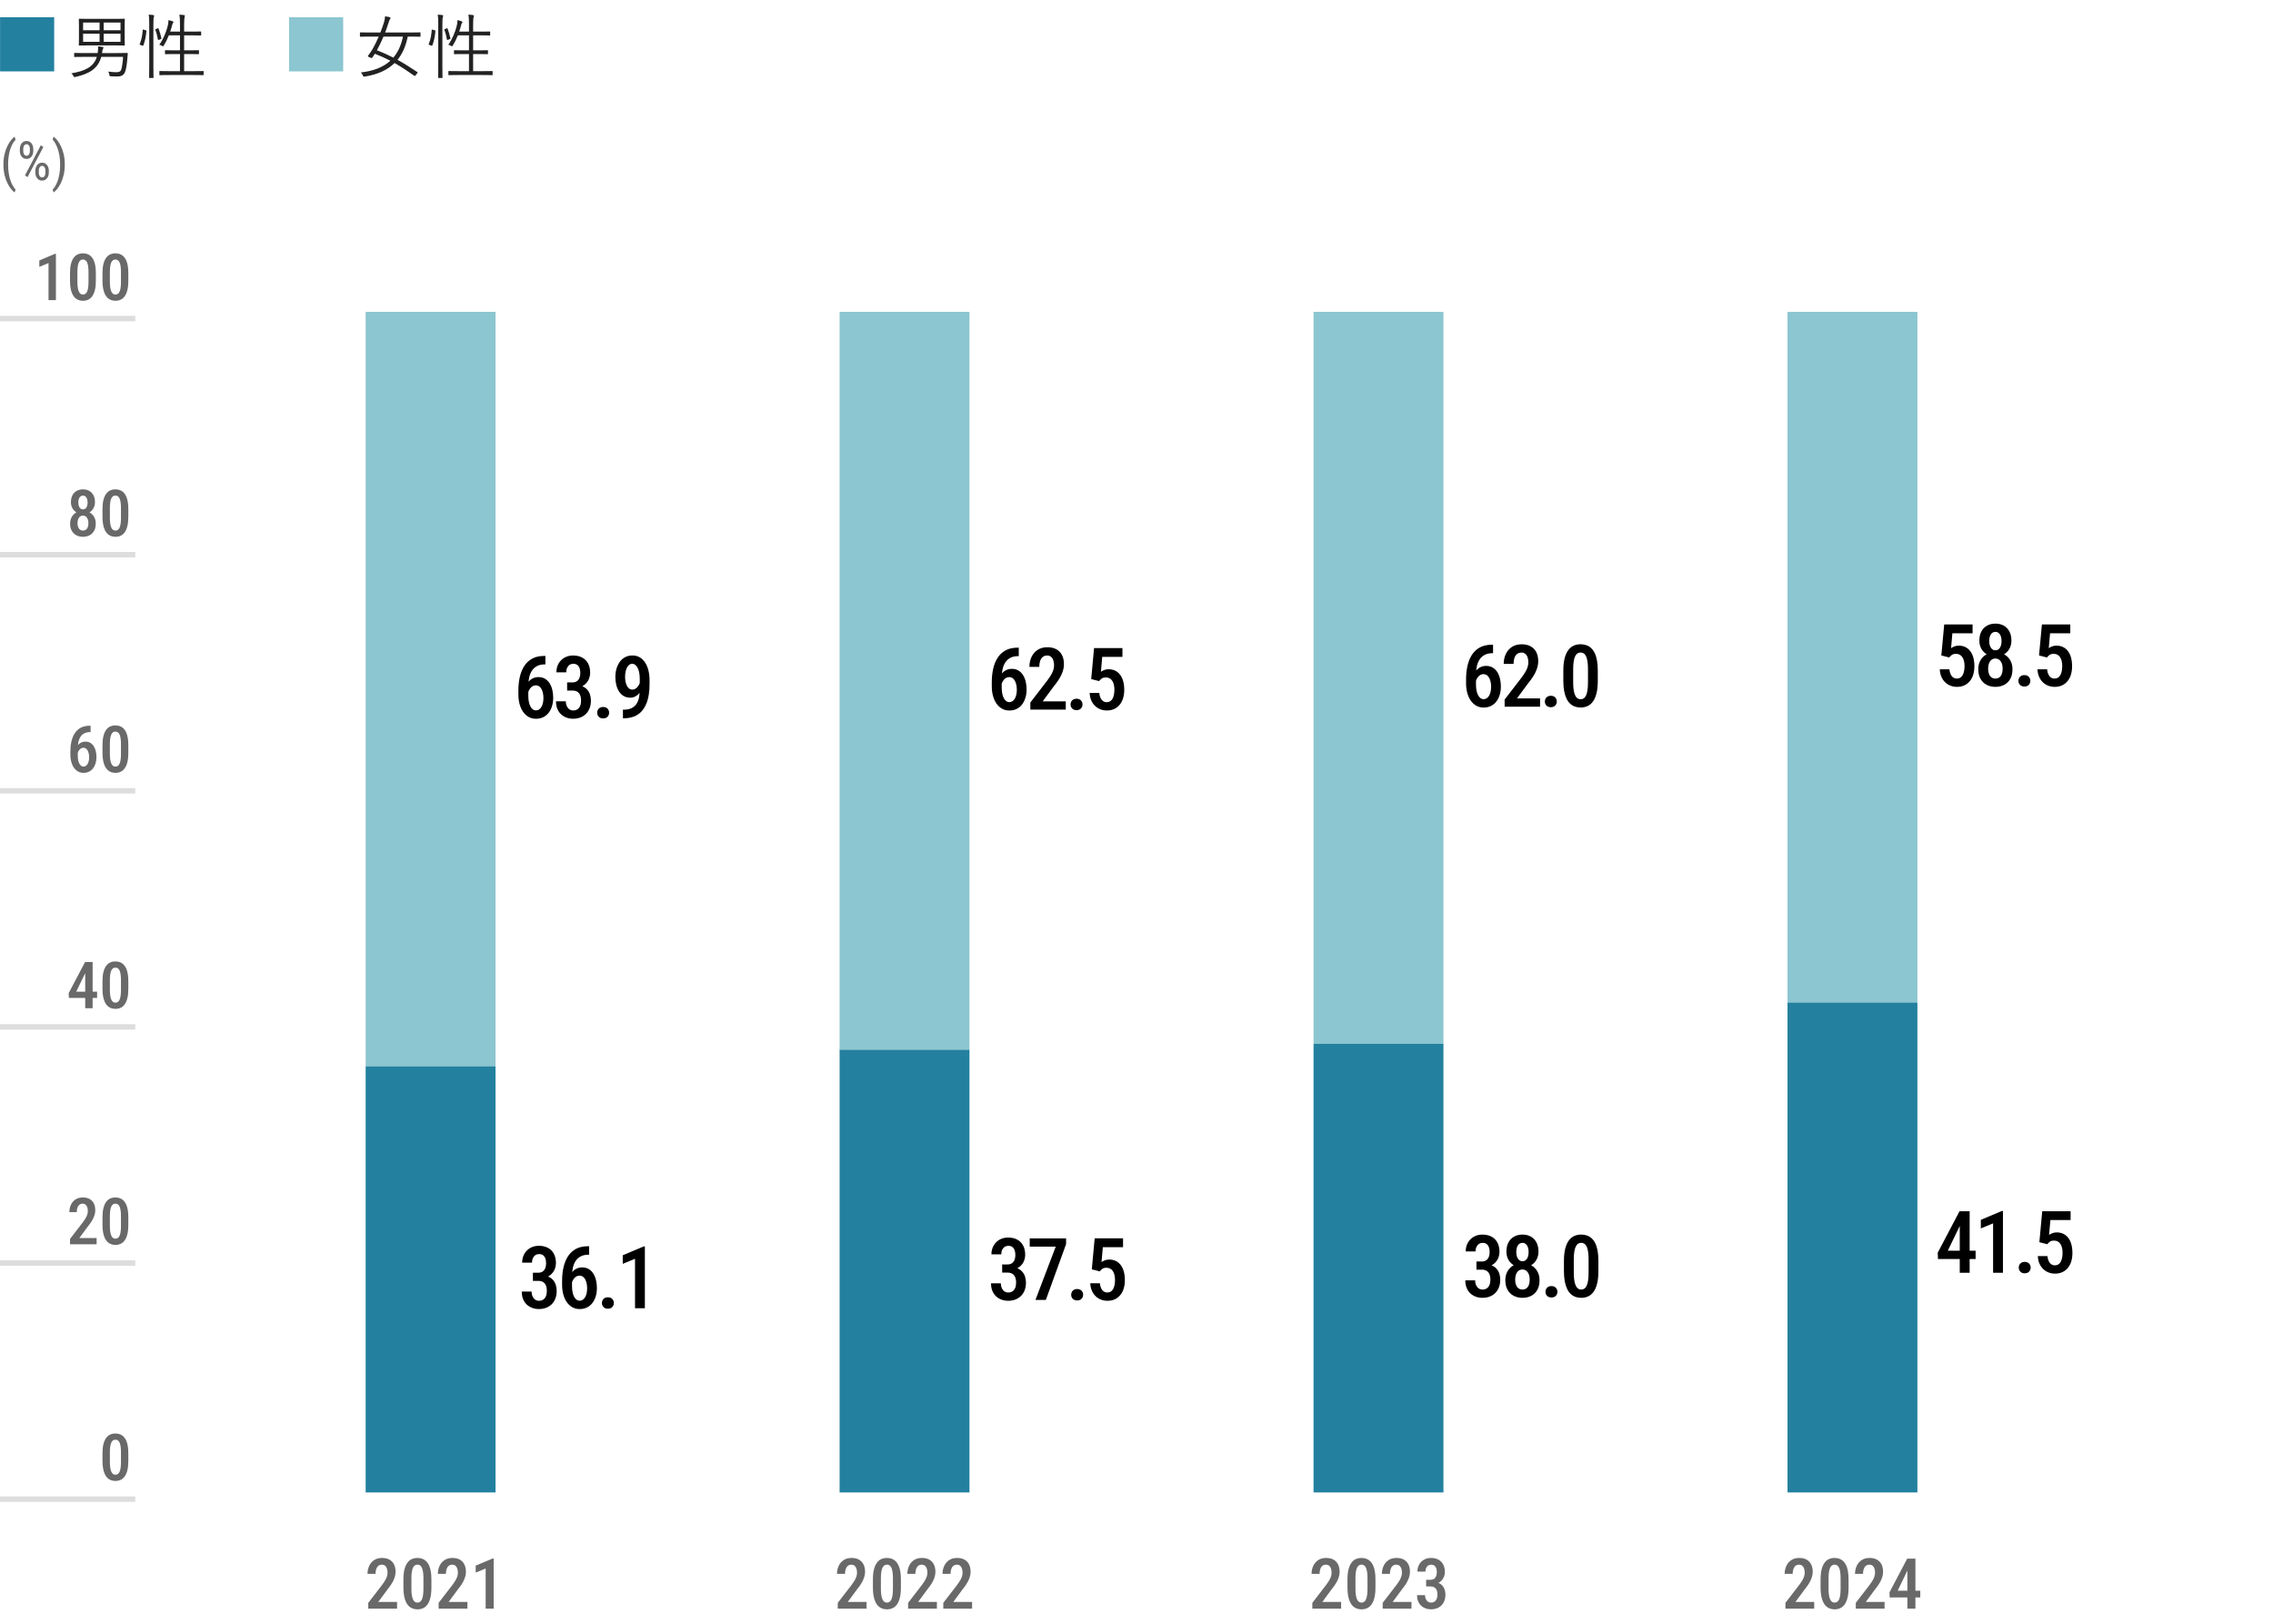 <?xml version="1.0" encoding="UTF-8"?>
<svg id="_要素" data-name="要素" xmlns="http://www.w3.org/2000/svg" width="420" height="300" version="1.1" viewBox="0 0 420 300">
  <!-- Generator: Adobe Illustrator 29.0.1, SVG Export Plug-In . SVG Version: 2.1.0 Build 192)  -->
  <rect x="0" width="420" height="300" fill="none"/>
  <g>
    <path d="M21.686,9.804c1.3,0,1.742-.026,1.807-.026.091,0,.13.052.117.144-.039.338-.065.688-.091,1.026-.078.976-.234,1.95-.416,2.354-.273.676-.806.832-1.495.832-.416,0-.663-.014-1.118-.039-.234-.013-.247-.026-.286-.299-.039-.222-.104-.43-.195-.572.624.091,1.04.117,1.482.117.559,0,.806-.13.936-.546.104-.325.286-1.417.312-2.288h-4.03c-.585,2.157-2.197,3.133-4.758,3.705-.091.025-.156.039-.195.039-.078,0-.104-.053-.182-.222-.104-.182-.234-.351-.39-.48,2.509-.416,4.147-1.184,4.707-3.042h-2.288c-1.313,0-1.729.025-1.807.025s-.091-.013-.091-.104v-.546c0-.092.013-.104.091-.104s.494.026,1.807.026h2.444c.078-.507.104-.91.078-1.235.273.013.572.052.78.091.13.026.208.065.208.144s-.052.169-.104.26c-.065.117-.078.234-.13.572l-.026.169h2.834ZM23.038,7.022c0,.896.026,1.235.026,1.3,0,.078-.013.091-.091.091s-.533-.025-1.859-.025h-4.589c-1.326,0-1.781.025-1.846.025-.104,0-.117-.013-.117-.091s.026-.403.026-1.3v-2.158c0-.897-.026-1.235-.026-1.3,0-.091.013-.104.117-.104.065,0,.52.026,1.846.026h4.589c1.326,0,1.781-.026,1.859-.026s.091.014.091.104c0,.064-.026.402-.026,1.3v2.158ZM18.397,4.162h-3.042v1.43h3.042v-1.43ZM18.397,6.229h-3.042v1.495h3.042v-1.495ZM22.271,4.162h-3.12v1.43h3.12v-1.43ZM22.271,6.229h-3.12v1.495h3.12v-1.495Z" fill="#222"/>
    <path d="M26.911,5.591c.143.039.156.053.143.144-.078.962-.273,1.911-.572,2.665-.026.065-.052.078-.182.026l-.325-.117c-.156-.052-.208-.052-.143-.208.338-.832.468-1.612.546-2.562.013-.091.026-.104.195-.052l.338.104ZM27.575,4.487c0-.923-.013-1.287-.104-1.769.338,0,.611.026.858.065.091.013.156.052.156.104,0,.065-.026.131-.052.234-.052.144-.091.468-.091,1.339v7.554c0,1.547.026,2.223.026,2.288,0,.091-.013.104-.104.104h-.611c-.091,0-.104-.013-.104-.104,0-.065.026-.741.026-2.275v-7.54ZM29.122,5.241c.104-.039.156-.039.182.039.195.52.39,1.196.52,1.781.026.091.013.117-.13.169l-.286.117c-.169.064-.208.064-.221-.039-.117-.65-.273-1.248-.468-1.794-.039-.092-.026-.104.143-.169l.26-.104ZM37.624,13.769c0,.104-.013.117-.104.117-.065,0-.507-.026-1.82-.026h-4.329c-1.326,0-1.755.026-1.82.026-.091,0-.104-.013-.104-.117v-.546c0-.091.013-.104.104-.104.065,0,.494.026,1.82.026h1.885v-3.159h-.988c-1.209,0-1.599.026-1.677.026-.091,0-.104-.014-.104-.104v-.533c0-.091.013-.104.104-.104.078,0,.468.026,1.677.026h.988v-2.77h-2.054c-.26.65-.585,1.313-.923,1.859-.078.116-.104.169-.156.169-.039,0-.091-.026-.169-.078-.169-.104-.351-.169-.52-.208.741-1.015,1.404-2.64,1.638-3.861.026-.156.052-.455.052-.689.286.053.559.131.767.208.13.053.156.092.156.144,0,.078-.039.117-.078.169-.078.091-.117.234-.156.377-.091.364-.208.78-.364,1.222h1.807v-1.352c0-.923-.026-1.274-.104-1.781.338.013.611.039.858.078.091.013.156.052.156.104,0,.065-.026.144-.052.234-.039.156-.091.468-.091,1.339v1.378h1.378c1.196,0,1.599-.025,1.664-.025.091,0,.104.013.104.104v.533c0,.091-.013.104-.104.104-.065,0-.468-.026-1.664-.026h-1.378v2.77h.975c1.209,0,1.599-.026,1.664-.026.091,0,.104.013.104.104v.533c0,.091-.013.104-.104.104-.065,0-.455-.026-1.664-.026h-.975v3.159h1.677c1.313,0,1.755-.026,1.82-.026.091,0,.104.014.104.104v.546Z" fill="#222"/>
  </g>
  <rect x=".011" y="3.19" width="10" height="10" fill="#23819f"/>
  <g>
    <path d="M77.701,6.684c0,.091-.013.104-.104.104-.078,0-.481-.025-1.716-.025h-.546c-.338,1.689-.936,3.12-1.885,4.29,1.183.649,2.379,1.403,3.679,2.274.052.039.078.078-.026.208l-.299.364c-.13.169-.156.169-.247.104-1.248-.885-2.444-1.678-3.653-2.354-1.274,1.248-3.042,2.106-5.486,2.496-.247.026-.273.039-.377-.221-.091-.222-.234-.403-.377-.533,2.418-.273,4.199-1.014,5.46-2.171-.936-.481-1.872-.91-2.86-1.287-.143.233-.312.494-.481.728-.078.104-.104.092-.247.026l-.403-.169c-.169-.078-.195-.144-.117-.234.377-.494.663-.936.845-1.248.377-.663.767-1.456,1.118-2.274h-1.651c-1.235,0-1.651.025-1.716.025-.091,0-.104-.013-.104-.104v-.585c0-.104.013-.117.104-.117.065,0,.481.025,1.716.025h1.963c.26-.662.494-1.339.689-1.976.091-.286.143-.676.169-1.014.312.039.585.091.845.155.117.039.169.092.169.156,0,.078-.039.117-.104.208-.078.117-.156.286-.234.56-.208.662-.429,1.3-.663,1.91h4.719c1.235,0,1.638-.025,1.716-.025.091,0,.104.013.104.117v.585ZM70.862,6.762c-.39.936-.806,1.78-1.222,2.521,1.053.403,2.054.858,3.042,1.365.884-1.04,1.456-2.34,1.781-3.887h-3.601Z" fill="#222"/>
    <path d="M80.313,5.591c.143.039.156.053.143.144-.078.962-.273,1.911-.572,2.665-.026.065-.052.078-.182.026l-.325-.117c-.156-.052-.208-.052-.143-.208.338-.832.468-1.612.546-2.562.013-.091.026-.104.195-.052l.338.104ZM80.976,4.487c0-.923-.013-1.287-.104-1.769.338,0,.611.026.858.065.091.013.156.052.156.104,0,.065-.026.131-.052.234-.052.144-.091.468-.091,1.339v7.554c0,1.547.026,2.223.026,2.288,0,.091-.013.104-.104.104h-.611c-.091,0-.104-.013-.104-.104,0-.065.026-.741.026-2.275v-7.54ZM82.523,5.241c.104-.039.156-.039.182.039.195.52.39,1.196.52,1.781.026.091.013.117-.13.169l-.286.117c-.169.064-.208.064-.221-.039-.117-.65-.273-1.248-.468-1.794-.039-.092-.026-.104.143-.169l.26-.104ZM91.025,13.769c0,.104-.013.117-.104.117-.065,0-.507-.026-1.82-.026h-4.329c-1.326,0-1.755.026-1.82.026-.091,0-.104-.013-.104-.117v-.546c0-.091.013-.104.104-.104.065,0,.494.026,1.82.026h1.885v-3.159h-.988c-1.209,0-1.599.026-1.677.026-.091,0-.104-.014-.104-.104v-.533c0-.091.013-.104.104-.104.078,0,.468.026,1.677.026h.988v-2.77h-2.054c-.26.65-.585,1.313-.923,1.859-.078.116-.104.169-.156.169-.039,0-.091-.026-.169-.078-.169-.104-.351-.169-.52-.208.741-1.015,1.404-2.64,1.638-3.861.026-.156.052-.455.052-.689.286.053.559.131.767.208.13.053.156.092.156.144,0,.078-.039.117-.078.169-.078.091-.117.234-.156.377-.091.364-.208.78-.364,1.222h1.807v-1.352c0-.923-.026-1.274-.104-1.781.338.013.611.039.858.078.091.013.156.052.156.104,0,.065-.026.144-.052.234-.039.156-.091.468-.091,1.339v1.378h1.378c1.196,0,1.599-.025,1.664-.025.091,0,.104.013.104.104v.533c0,.091-.013.104-.104.104-.065,0-.468-.026-1.664-.026h-1.378v2.77h.975c1.209,0,1.599-.026,1.664-.026.091,0,.104.013.104.104v.533c0,.091-.013.104-.104.104-.065,0-.455-.026-1.664-.026h-.975v3.159h1.677c1.313,0,1.755-.026,1.82-.026.091,0,.104.014.104.104v.546Z" fill="#222"/>
  </g>
  <rect x="53.412" y="3.19" width="10" height="10" fill="#8cc6d0"/>
  <g>
    <path d="M247.807,295.968v1.244h-5.319v-1.072l2.52-3.27c.275-.368.488-.687.638-.955s.255-.512.314-.727c.059-.217.089-.428.089-.635,0-.288-.039-.542-.117-.762-.078-.221-.194-.393-.346-.518s-.339-.188-.559-.188c-.275,0-.501.073-.679.219-.178.146-.309.348-.394.604s-.127.549-.127.879h-1.479c0-.537.105-1.03.314-1.479.209-.449.515-.806.917-1.07s.891-.396,1.466-.396c.533,0,.985.104,1.355.311.37.208.652.502.844.883s.289.834.289,1.358c0,.288-.039.574-.117.86-.078.285-.187.568-.327.848s-.308.561-.505.844-.414.571-.651.863l-1.593,2.158h3.466Z" fill="#696969"/>
    <path d="M254.155,291.817v1.511c0,.724-.062,1.341-.187,1.851s-.301.923-.527,1.241c-.226.316-.497.55-.812.697-.315.148-.666.223-1.051.223-.305,0-.59-.047-.857-.14s-.507-.239-.72-.438c-.214-.198-.396-.455-.546-.771s-.267-.693-.349-1.134c-.083-.439-.124-.949-.124-1.529v-1.511c0-.728.063-1.343.19-1.844.127-.502.305-.91.533-1.226s.5-.545.816-.688.666-.216,1.051-.216c.305,0,.59.046.857.137s.506.233.717.428c.212.195.394.448.546.759.152.312.268.686.346,1.124.078.438.117.946.117,1.526ZM252.682,293.55v-1.969c0-.363-.017-.686-.051-.965s-.08-.516-.14-.711c-.059-.194-.134-.352-.225-.473-.091-.12-.195-.209-.311-.267-.116-.057-.244-.085-.384-.085-.174,0-.329.044-.467.133s-.254.231-.349.429c-.095.196-.168.455-.219.774s-.076.707-.076,1.164v1.969c0,.367.017.691.051.971s.083.52.146.721.14.363.229.488.191.217.308.276.244.089.384.089c.178,0,.335-.047.473-.14s.253-.24.346-.441.164-.464.213-.79.073-.717.073-1.174Z" fill="#696969"/>
    <path d="M260.807,295.968v1.244h-5.319v-1.072l2.52-3.27c.275-.368.488-.687.638-.955s.255-.512.314-.727c.059-.217.089-.428.089-.635,0-.288-.039-.542-.117-.762-.078-.221-.194-.393-.346-.518s-.339-.188-.559-.188c-.275,0-.501.073-.679.219-.178.146-.309.348-.394.604s-.127.549-.127.879h-1.479c0-.537.105-1.03.314-1.479.209-.449.515-.806.917-1.07s.891-.396,1.466-.396c.533,0,.985.104,1.355.311.37.208.652.502.844.883s.289.834.289,1.358c0,.288-.039.574-.117.86-.078.285-.187.568-.327.848s-.308.561-.505.844-.414.571-.651.863l-1.593,2.158h3.466Z" fill="#696969"/>
    <path d="M263.518,293.105v-.85h1.028c.474,0,.873.062,1.197.187s.584.299.781.521c.197.223.34.476.428.759s.133.584.133.901c0,.432-.068.816-.203,1.155s-.324.624-.565.856c-.241.233-.524.409-.847.527s-.676.178-1.057.178c-.343,0-.669-.055-.978-.165s-.583-.274-.822-.492-.427-.49-.565-.818-.206-.71-.206-1.146h1.473c0,.271.048.51.143.717s.225.369.39.485.36.175.584.175c.241,0,.45-.057.625-.172.176-.113.311-.281.406-.501s.143-.486.143-.8c0-.352-.052-.639-.156-.863s-.251-.39-.441-.495-.421-.159-.692-.159h-.8ZM263.518,291.886h.8c.267,0,.488-.06.663-.181.176-.12.306-.287.39-.501s.127-.458.127-.733c0-.288-.039-.535-.117-.743-.078-.207-.195-.365-.349-.476s-.35-.165-.587-.165c-.203,0-.385.052-.546.155s-.287.252-.378.444-.136.42-.136.683h-1.479c0-.491.108-.927.324-1.308s.513-.68.892-.895c.379-.217.812-.324,1.298-.324.504,0,.947.099,1.33.295.383.197.683.49.901.879.218.39.327.872.327,1.447,0,.268-.05.536-.149.807s-.251.518-.454.739c-.203.223-.456.401-.759.536-.302.136-.659.203-1.07.203h-1.028v-.863Z" fill="#696969"/>
  </g>
  <g>
    <path d="M335.226,295.968v1.244h-5.319v-1.072l2.52-3.27c.275-.368.488-.687.638-.955s.255-.512.314-.727c.059-.217.089-.428.089-.635,0-.288-.039-.542-.117-.762-.078-.221-.194-.393-.346-.518s-.339-.188-.559-.188c-.275,0-.501.073-.679.219-.178.146-.309.348-.394.604s-.127.549-.127.879h-1.479c0-.537.105-1.03.314-1.479.209-.449.515-.806.917-1.07s.891-.396,1.466-.396c.533,0,.985.104,1.355.311.37.208.652.502.844.883s.289.834.289,1.358c0,.288-.039.574-.117.86-.078.285-.187.568-.327.848s-.308.561-.505.844-.414.571-.651.863l-1.593,2.158h3.466Z" fill="#696969"/>
    <path d="M341.574,291.817v1.511c0,.724-.062,1.341-.187,1.851s-.301.923-.527,1.241c-.226.316-.497.55-.812.697-.315.148-.666.223-1.051.223-.305,0-.59-.047-.857-.14s-.507-.239-.72-.438c-.214-.198-.396-.455-.546-.771s-.267-.693-.349-1.134c-.083-.439-.124-.949-.124-1.529v-1.511c0-.728.063-1.343.19-1.844.127-.502.305-.91.533-1.226s.5-.545.816-.688.666-.216,1.051-.216c.305,0,.59.046.857.137s.506.233.717.428c.212.195.394.448.546.759.152.312.268.686.346,1.124.078.438.117.946.117,1.526ZM340.101,293.55v-1.969c0-.363-.017-.686-.051-.965s-.08-.516-.14-.711c-.059-.194-.134-.352-.225-.473-.091-.12-.195-.209-.311-.267-.116-.057-.244-.085-.384-.085-.174,0-.329.044-.467.133s-.254.231-.349.429c-.095.196-.168.455-.219.774s-.076.707-.076,1.164v1.969c0,.367.017.691.051.971s.083.52.146.721.14.363.229.488.191.217.308.276.244.089.384.089c.178,0,.335-.047.473-.14s.253-.24.346-.441.164-.464.213-.79.073-.717.073-1.174Z" fill="#696969"/>
    <path d="M348.226,295.968v1.244h-5.319v-1.072l2.52-3.27c.275-.368.488-.687.638-.955s.255-.512.314-.727c.059-.217.089-.428.089-.635,0-.288-.039-.542-.117-.762-.078-.221-.194-.393-.346-.518s-.339-.188-.559-.188c-.275,0-.501.073-.679.219-.178.146-.309.348-.394.604s-.127.549-.127.879h-1.479c0-.537.105-1.03.314-1.479.209-.449.515-.806.917-1.07s.891-.396,1.466-.396c.533,0,.985.104,1.355.311.37.208.652.502.844.883s.289.834.289,1.358c0,.288-.039.574-.117.86-.078.285-.187.568-.327.848s-.308.561-.505.844-.414.571-.651.863l-1.593,2.158h3.466Z" fill="#696969"/>
    <path d="M354.821,293.899v1.244h-5.649l-.038-.946,3.275-6.227h1.174l-1.193,2.316-1.746,3.612h4.177ZM353.926,287.97v9.242h-1.485v-9.242h1.485Z" fill="#696969"/>
  </g>
  <g>
    <path d="M73.368,295.968v1.244h-5.319v-1.072l2.52-3.27c.275-.368.488-.687.638-.955s.255-.512.314-.727c.059-.217.089-.428.089-.635,0-.288-.039-.542-.117-.762-.078-.221-.194-.393-.346-.518s-.339-.188-.559-.188c-.275,0-.501.073-.679.219-.178.146-.309.348-.394.604s-.127.549-.127.879h-1.479c0-.537.105-1.03.314-1.479.209-.449.515-.806.917-1.07s.891-.396,1.466-.396c.533,0,.985.104,1.355.311.37.208.652.502.844.883s.289.834.289,1.358c0,.288-.039.574-.117.86-.078.285-.187.568-.327.848s-.308.561-.505.844-.414.571-.651.863l-1.593,2.158h3.466Z" fill="#696969"/>
    <path d="M79.716,291.817v1.511c0,.724-.062,1.341-.187,1.851s-.301.923-.527,1.241c-.226.316-.497.55-.812.697-.315.148-.666.223-1.051.223-.305,0-.59-.047-.857-.14s-.507-.239-.72-.438c-.214-.198-.396-.455-.546-.771s-.267-.693-.349-1.134c-.083-.439-.124-.949-.124-1.529v-1.511c0-.728.063-1.343.19-1.844.127-.502.305-.91.533-1.226s.5-.545.816-.688.666-.216,1.051-.216c.305,0,.59.046.857.137s.506.233.717.428c.212.195.394.448.546.759.152.312.268.686.346,1.124.078.438.117.946.117,1.526ZM78.243,293.55v-1.969c0-.363-.017-.686-.051-.965s-.08-.516-.14-.711c-.059-.194-.134-.352-.225-.473-.091-.12-.195-.209-.311-.267-.116-.057-.244-.085-.384-.085-.174,0-.329.044-.467.133s-.254.231-.349.429c-.095.196-.168.455-.219.774s-.076.707-.076,1.164v1.969c0,.367.017.691.051.971s.083.52.146.721.14.363.229.488.191.217.308.276.244.089.384.089c.178,0,.335-.047.473-.14s.253-.24.346-.441.164-.464.213-.79.073-.717.073-1.174Z" fill="#696969"/>
    <path d="M86.368,295.968v1.244h-5.319v-1.072l2.52-3.27c.275-.368.488-.687.638-.955s.255-.512.314-.727c.059-.217.089-.428.089-.635,0-.288-.039-.542-.117-.762-.078-.221-.194-.393-.346-.518s-.339-.188-.559-.188c-.275,0-.501.073-.679.219-.178.146-.309.348-.394.604s-.127.549-.127.879h-1.479c0-.537.105-1.03.314-1.479.209-.449.515-.806.917-1.07s.891-.396,1.466-.396c.533,0,.985.104,1.355.311.37.208.652.502.844.883s.289.834.289,1.358c0,.288-.039.574-.117.86-.078.285-.187.568-.327.848s-.308.561-.505.844-.414.571-.651.863l-1.593,2.158h3.466Z" fill="#696969"/>
    <path d="M91.218,287.939v9.273h-1.479v-7.42l-1.841.762v-1.289l3.142-1.326h.178Z" fill="#696969"/>
  </g>
  <g>
    <path d="M160.119,295.968v1.244h-5.319v-1.072l2.52-3.27c.275-.368.488-.687.638-.955s.255-.512.314-.727c.059-.217.089-.428.089-.635,0-.288-.039-.542-.117-.762-.078-.221-.194-.393-.346-.518s-.339-.188-.559-.188c-.275,0-.501.073-.679.219-.178.146-.309.348-.394.604s-.127.549-.127.879h-1.479c0-.537.105-1.03.314-1.479.209-.449.515-.806.917-1.07s.891-.396,1.466-.396c.533,0,.985.104,1.355.311.37.208.652.502.844.883s.289.834.289,1.358c0,.288-.039.574-.117.86-.078.285-.187.568-.327.848s-.308.561-.505.844-.414.571-.651.863l-1.593,2.158h3.466Z" fill="#696969"/>
    <path d="M166.467,291.817v1.511c0,.724-.062,1.341-.187,1.851s-.301.923-.527,1.241c-.226.316-.497.55-.812.697-.315.148-.666.223-1.051.223-.305,0-.59-.047-.857-.14s-.507-.239-.72-.438c-.214-.198-.396-.455-.546-.771s-.267-.693-.349-1.134c-.083-.439-.124-.949-.124-1.529v-1.511c0-.728.063-1.343.19-1.844.127-.502.305-.91.533-1.226s.5-.545.816-.688.666-.216,1.051-.216c.305,0,.59.046.857.137s.506.233.717.428c.212.195.394.448.546.759.152.312.268.686.346,1.124.078.438.117.946.117,1.526ZM164.994,293.55v-1.969c0-.363-.017-.686-.051-.965s-.08-.516-.14-.711c-.059-.194-.134-.352-.225-.473-.091-.12-.195-.209-.311-.267-.116-.057-.244-.085-.384-.085-.174,0-.329.044-.467.133s-.254.231-.349.429c-.095.196-.168.455-.219.774s-.076.707-.076,1.164v1.969c0,.367.017.691.051.971s.083.52.146.721.14.363.229.488.191.217.308.276.244.089.384.089c.178,0,.335-.047.473-.14s.253-.24.346-.441.164-.464.213-.79.073-.717.073-1.174Z" fill="#696969"/>
    <path d="M173.119,295.968v1.244h-5.319v-1.072l2.52-3.27c.275-.368.488-.687.638-.955s.255-.512.314-.727c.059-.217.089-.428.089-.635,0-.288-.039-.542-.117-.762-.078-.221-.194-.393-.346-.518s-.339-.188-.559-.188c-.275,0-.501.073-.679.219-.178.146-.309.348-.394.604s-.127.549-.127.879h-1.479c0-.537.105-1.03.314-1.479.209-.449.515-.806.917-1.07s.891-.396,1.466-.396c.533,0,.985.104,1.355.311.37.208.652.502.844.883s.289.834.289,1.358c0,.288-.039.574-.117.86-.078.285-.187.568-.327.848s-.308.561-.505.844-.414.571-.651.863l-1.593,2.158h3.466Z" fill="#696969"/>
    <path d="M179.619,295.968v1.244h-5.319v-1.072l2.52-3.27c.275-.368.488-.687.638-.955s.255-.512.314-.727c.059-.217.089-.428.089-.635,0-.288-.039-.542-.117-.762-.078-.221-.194-.393-.346-.518s-.339-.188-.559-.188c-.275,0-.501.073-.679.219-.178.146-.309.348-.394.604s-.127.549-.127.879h-1.479c0-.537.105-1.03.314-1.479.209-.449.515-.806.917-1.07s.891-.396,1.466-.396c.533,0,.985.104,1.355.311.37.208.652.502.844.883s.289.834.289,1.358c0,.288-.039.574-.117.86-.078.285-.187.568-.327.848s-.308.561-.505.844-.414.571-.651.863l-1.593,2.158h3.466Z" fill="#696969"/>
  </g>
  <path d="M23.712,268.52v1.395c0,.668-.058,1.237-.173,1.708s-.277.853-.486,1.146-.459.508-.75.645-.614.205-.97.205c-.281,0-.545-.043-.791-.129s-.468-.221-.665-.404-.365-.421-.504-.712-.246-.64-.322-1.046-.114-.877-.114-1.412v-1.395c0-.672.059-1.239.176-1.702s.281-.84.492-1.131.462-.503.753-.636.614-.199.97-.199c.281,0,.545.042.791.126s.467.216.662.396.363.413.504.7.247.633.319,1.037.108.874.108,1.409ZM22.353,270.12v-1.816c0-.336-.016-.633-.047-.891s-.074-.477-.129-.656-.124-.325-.208-.437-.18-.193-.287-.246-.226-.079-.354-.079c-.16,0-.304.041-.431.123s-.234.214-.322.396-.155.42-.202.715-.07.653-.07,1.075v1.816c0,.34.016.639.047.896s.076.479.135.665.129.336.211.451.177.2.284.255.226.082.354.082c.164,0,.31-.043.437-.129s.233-.222.319-.407.151-.429.196-.729.067-.662.067-1.084Z" fill="#696969"/>
  <line y1="276.983" x2="25" y2="276.983" fill="none" stroke="#ddd"/>
  <g>
    <path d="M16.587,134.082h.152v1.178h-.082c-.426,0-.785.077-1.078.231s-.528.367-.706.639-.306.588-.384.949-.117.747-.117,1.157v1.348c0,.336.027.632.082.888s.131.471.229.645.21.304.337.39.261.129.401.129c.164,0,.311-.043.439-.129s.239-.206.331-.36.161-.337.208-.548.07-.441.07-.691c0-.242-.023-.469-.07-.68s-.113-.396-.199-.554-.193-.283-.322-.375-.279-.138-.451-.138c-.215,0-.406.066-.574.199s-.302.304-.401.513-.157.431-.173.665l-.51-.193c.035-.359.108-.682.22-.967s.255-.53.431-.735.379-.36.609-.466.482-.158.756-.158c.348,0,.65.077.908.231s.471.365.639.633.292.572.372.914.12.7.12,1.075c0,.41-.053.792-.158,1.146s-.26.663-.463.929-.453.473-.75.621-.635.223-1.014.223c-.391,0-.737-.088-1.04-.264s-.559-.418-.768-.727-.366-.664-.472-1.066-.158-.83-.158-1.283v-.592c0-.648.063-1.26.19-1.834s.33-1.082.609-1.523.647-.788,1.104-1.04,1.018-.378,1.682-.378Z" fill="#696969"/>
    <path d="M23.712,137.692v1.395c0,.668-.058,1.237-.173,1.708s-.277.853-.486,1.146-.459.508-.75.645-.614.205-.97.205c-.281,0-.545-.043-.791-.129s-.468-.221-.665-.404-.365-.421-.504-.712-.246-.64-.322-1.046-.114-.877-.114-1.412v-1.395c0-.672.059-1.239.176-1.702s.281-.84.492-1.131.462-.503.753-.636.614-.199.97-.199c.281,0,.545.042.791.126s.467.216.662.396.363.413.504.7.247.633.319,1.037.108.874.108,1.409ZM22.353,139.291v-1.816c0-.336-.016-.633-.047-.891s-.074-.477-.129-.656-.124-.325-.208-.437-.18-.193-.287-.246-.226-.079-.354-.079c-.16,0-.304.041-.431.123s-.234.214-.322.396-.155.42-.202.715-.07.653-.07,1.075v1.816c0,.34.016.639.047.896s.076.479.135.665.129.336.211.451.177.2.284.255.226.082.354.082c.164,0,.31-.043.437-.129s.233-.222.319-.407.151-.429.196-.729.067-.662.067-1.084Z" fill="#696969"/>
  </g>
  <line y1="146.107" x2="25" y2="146.107" fill="none" stroke="#ddd"/>
  <g>
    <path d="M17.941,183.221v1.148h-5.215l-.035-.873,3.023-5.748h1.084l-1.102,2.139-1.611,3.334h3.855ZM17.115,177.748v8.531h-1.371v-8.531h1.371Z" fill="#696969"/>
    <path d="M23.712,181.299v1.395c0,.668-.058,1.237-.173,1.708s-.277.853-.486,1.146-.459.508-.75.645-.614.205-.97.205c-.281,0-.545-.043-.791-.129s-.468-.221-.665-.404-.365-.421-.504-.712-.246-.64-.322-1.046-.114-.877-.114-1.412v-1.395c0-.672.059-1.239.176-1.702s.281-.84.492-1.131.462-.503.753-.636.614-.199.97-.199c.281,0,.545.042.791.126s.467.216.662.396.363.413.504.7.247.633.319,1.037.108.874.108,1.409ZM22.353,182.899v-1.816c0-.336-.016-.633-.047-.891s-.074-.477-.129-.656-.124-.325-.208-.437-.18-.193-.287-.246-.226-.079-.354-.079c-.16,0-.304.041-.431.123s-.234.214-.322.396-.155.42-.202.715-.07.653-.07,1.075v1.816c0,.34.016.639.047.896s.076.479.135.665.129.336.211.451.177.2.284.255.226.082.354.082c.164,0,.31-.043.437-.129s.233-.222.319-.407.151-.429.196-.729.067-.662.067-1.084Z" fill="#696969"/>
  </g>
  <line y1="189.733" x2="25" y2="189.733" fill="none" stroke="#ddd"/>
  <g>
    <path d="M17.853,228.741v1.148h-4.91v-.99l2.326-3.018c.254-.34.45-.634.589-.882s.235-.472.29-.671.082-.395.082-.586c0-.266-.036-.5-.108-.703s-.179-.362-.319-.478-.312-.173-.516-.173c-.254,0-.463.067-.627.202s-.285.32-.363.557-.117.507-.117.812h-1.365c0-.496.097-.951.29-1.365s.476-.743.847-.987.822-.366,1.354-.366c.492,0,.909.096,1.251.287s.602.463.779.814.267.77.267,1.254c0,.266-.036.53-.108.794s-.173.524-.302.782-.284.518-.466.779-.382.527-.601.797l-1.471,1.992h3.199Z" fill="#696969"/>
    <path d="M23.712,224.909v1.395c0,.668-.058,1.237-.173,1.708s-.277.853-.486,1.146-.459.508-.75.645-.614.205-.97.205c-.281,0-.545-.043-.791-.129s-.468-.221-.665-.404-.365-.421-.504-.712-.246-.64-.322-1.046-.114-.877-.114-1.412v-1.395c0-.672.059-1.239.176-1.702s.281-.84.492-1.131.462-.503.753-.636.614-.199.97-.199c.281,0,.545.042.791.126s.467.216.662.396.363.413.504.7.247.633.319,1.037.108.874.108,1.409ZM22.353,226.508v-1.816c0-.336-.016-.633-.047-.891s-.074-.477-.129-.656-.124-.325-.208-.437-.18-.193-.287-.246-.226-.079-.354-.079c-.16,0-.304.041-.431.123s-.234.214-.322.396-.155.42-.202.715-.07.653-.07,1.075v1.816c0,.34.016.639.047.896s.076.479.135.665.129.336.211.451.177.2.284.255.226.082.354.082c.164,0,.31-.043.437-.129s.233-.222.319-.407.151-.429.196-.729.067-.662.067-1.084Z" fill="#696969"/>
  </g>
  <line y1="233.358" x2="25" y2="233.358" fill="none" stroke="#ddd"/>
  <g>
    <path d="M17.695,96.737c0,.531-.103.979-.308,1.342s-.486.638-.844.823-.761.278-1.21.278c-.453,0-.858-.093-1.216-.278s-.641-.46-.85-.823-.313-.811-.313-1.342c0-.355.058-.676.173-.961s.279-.533.492-.744.464-.373.753-.486.605-.17.949-.17c.457,0,.865.1,1.225.299s.641.475.844.826.305.764.305,1.236ZM17.548,92.776c0,.43-.096.811-.287,1.143s-.453.592-.785.779-.713.281-1.143.281c-.434,0-.818-.094-1.154-.281s-.599-.447-.788-.779-.284-.713-.284-1.143c0-.504.095-.932.284-1.283s.452-.619.788-.803.721-.275,1.154-.275.816.092,1.148.275.593.451.782.803.284.779.284,1.283ZM16.336,96.661c0-.285-.042-.533-.126-.744s-.201-.374-.352-.489-.329-.173-.536-.173-.385.058-.533.173-.264.278-.346.489-.123.459-.123.744.04.53.12.735.195.362.346.472.333.164.548.164c.211,0,.392-.055.542-.164s.265-.267.343-.472.117-.45.117-.735ZM16.183,92.829c0-.25-.033-.47-.1-.659s-.163-.338-.29-.445-.28-.161-.46-.161-.334.051-.463.152-.228.247-.296.437-.103.415-.103.677c0,.258.034.482.103.674s.167.341.296.448.283.161.463.161.333-.054.46-.161.224-.257.29-.448.1-.416.1-.674Z" fill="#696969"/>
    <path d="M23.712,94.082v1.395c0,.668-.058,1.237-.173,1.708s-.277.853-.486,1.146-.459.508-.75.645-.614.205-.97.205c-.281,0-.545-.043-.791-.129s-.468-.221-.665-.404-.365-.421-.504-.712-.246-.64-.322-1.046-.114-.877-.114-1.412v-1.395c0-.672.059-1.239.176-1.702s.281-.84.492-1.131.462-.503.753-.636.614-.199.97-.199c.281,0,.545.042.791.126s.467.216.662.396.363.413.504.7.247.633.319,1.037.108.874.108,1.409ZM22.353,95.682v-1.816c0-.336-.016-.633-.047-.891s-.074-.477-.129-.656-.124-.325-.208-.437-.18-.193-.287-.246-.226-.079-.354-.079c-.16,0-.304.041-.431.123s-.234.214-.322.396-.155.42-.202.715-.07.653-.07,1.075v1.816c0,.34.016.639.047.896s.076.479.135.665.129.336.211.451.177.2.284.255.226.082.354.082c.164,0,.31-.043.437-.129s.233-.222.319-.407.151-.429.196-.729.067-.662.067-1.084Z" fill="#696969"/>
  </g>
  <line y1="102.482" x2="25" y2="102.482" fill="none" stroke="#ddd"/>
  <g>
    <path d="M10.33,46.892v8.561h-1.365v-6.85l-1.699.703v-1.189l2.9-1.225h.164Z" fill="#696969"/>
    <path d="M17.712,50.472v1.395c0,.668-.058,1.237-.173,1.708s-.277.853-.486,1.146-.459.508-.75.645-.614.205-.97.205c-.281,0-.545-.043-.791-.129s-.468-.221-.665-.404-.365-.421-.504-.712-.246-.64-.322-1.046-.114-.877-.114-1.412v-1.395c0-.672.059-1.239.176-1.702s.281-.84.492-1.131.462-.503.753-.636.614-.199.97-.199c.281,0,.545.042.791.126s.467.216.662.396.363.413.504.7.247.633.319,1.037.108.874.108,1.409ZM16.353,52.072v-1.816c0-.336-.016-.633-.047-.891s-.074-.477-.129-.656-.124-.325-.208-.437-.18-.193-.287-.246-.226-.079-.354-.079c-.16,0-.304.041-.431.123s-.234.214-.322.396-.155.42-.202.715-.07.653-.07,1.075v1.816c0,.34.016.639.047.896s.076.479.135.665.129.336.211.451.177.2.284.255.226.082.354.082c.164,0,.31-.043.437-.129s.233-.222.319-.407.151-.429.196-.729.067-.662.067-1.084Z" fill="#696969"/>
    <path d="M23.712,50.472v1.395c0,.668-.058,1.237-.173,1.708s-.277.853-.486,1.146-.459.508-.75.645-.614.205-.97.205c-.281,0-.545-.043-.791-.129s-.468-.221-.665-.404-.365-.421-.504-.712-.246-.64-.322-1.046-.114-.877-.114-1.412v-1.395c0-.672.059-1.239.176-1.702s.281-.84.492-1.131.462-.503.753-.636.614-.199.97-.199c.281,0,.545.042.791.126s.467.216.662.396.363.413.504.7.247.633.319,1.037.108.874.108,1.409ZM22.353,52.072v-1.816c0-.336-.016-.633-.047-.891s-.074-.477-.129-.656-.124-.325-.208-.437-.18-.193-.287-.246-.226-.079-.354-.079c-.16,0-.304.041-.431.123s-.234.214-.322.396-.155.42-.202.715-.07.653-.07,1.075v1.816c0,.34.016.639.047.896s.076.479.135.665.129.336.211.451.177.2.284.255.226.082.354.082c.164,0,.31-.043.437-.129s.233-.222.319-.407.151-.429.196-.729.067-.662.067-1.084Z" fill="#696969"/>
  </g>
  <line y1="58.857" x2="25" y2="58.857" fill="none" stroke="#ddd"/>
  <rect x="67.563" y="57.616" width="24" height="139.383" fill="#8cc6d0"/>
  <rect x="67.563" y="196.999" width="24" height="78.744" fill="#23819f"/>
  <rect x="155.14" y="57.616" width="24" height="136.329" fill="#8cc6d0"/>
  <rect x="155.14" y="193.945" width="24" height="81.797" fill="#23819f"/>
  <rect x="242.717" y="57.616" width="24" height="135.238" fill="#8cc6d0"/>
  <rect x="242.717" y="192.855" width="24" height="82.888" fill="#23819f"/>
  <rect x="330.294" y="57.616" width="24" height="127.604" fill="#8cc6d0"/>
  <rect x="330.294" y="185.22" width="24" height="90.523" fill="#23819f"/>
  <g>
    <path d="M275.682,119.113h.203v1.57h-.109c-.568,0-1.047.103-1.438.309s-.705.489-.941.852c-.237.362-.408.784-.512,1.266-.104.481-.156.996-.156,1.543v1.797c0,.448.036.843.109,1.184.073.341.174.628.305.859.13.231.28.405.449.52.169.114.348.172.535.172.219,0,.414-.058.586-.172s.319-.274.441-.48c.122-.206.215-.449.277-.73s.094-.589.094-.922c0-.323-.031-.625-.094-.906s-.151-.527-.266-.738c-.115-.211-.258-.378-.43-.5s-.373-.184-.602-.184c-.287,0-.542.089-.766.266-.224.177-.402.405-.535.684s-.21.574-.23.887l-.68-.258c.047-.479.145-.909.293-1.289s.34-.707.574-.98.505-.48.812-.621c.307-.141.643-.211,1.008-.211.463,0,.867.103,1.211.309s.627.487.852.844c.224.356.389.763.496,1.219.107.456.16.934.16,1.434,0,.547-.07,1.056-.211,1.527s-.346.884-.617,1.238c-.271.354-.604.63-1,.828-.396.198-.846.297-1.352.297-.521,0-.983-.117-1.387-.352-.404-.234-.745-.558-1.023-.969-.279-.411-.488-.886-.629-1.422s-.211-1.106-.211-1.711v-.789c0-.864.084-1.68.254-2.445.169-.766.44-1.442.812-2.031.372-.589.863-1.051,1.473-1.387s1.357-.504,2.242-.504Z"/>
    <path d="M284.57,129.035v1.531h-6.547v-1.32l3.102-4.023c.338-.453.6-.845.785-1.176.185-.331.314-.629.387-.895.073-.266.109-.526.109-.781,0-.354-.048-.667-.145-.938-.096-.271-.238-.483-.426-.637s-.417-.23-.688-.23c-.339,0-.617.09-.836.27s-.38.427-.484.742c-.104.315-.156.676-.156,1.082h-1.82c0-.661.129-1.269.387-1.82s.634-.991,1.129-1.316c.495-.325,1.096-.488,1.805-.488.656,0,1.212.128,1.668.383.456.255.802.617,1.039,1.086.237.469.355,1.026.355,1.672,0,.354-.048.707-.145,1.059-.096.352-.23.699-.402,1.043s-.379.69-.621,1.039-.509.703-.801,1.062l-1.961,2.656h4.266Z"/>
    <path d="M285.457,129.613c0-.302.098-.555.293-.758s.465-.305.809-.305.613.102.809.305.293.456.293.758c0,.292-.098.539-.293.742s-.465.305-.809.305-.613-.102-.809-.305-.293-.45-.293-.742Z"/>
    <path d="M295.236,123.925v1.859c0,.891-.077,1.649-.23,2.277-.154.628-.37,1.137-.648,1.527-.279.391-.612.677-1,.859-.388.183-.819.273-1.293.273-.375,0-.727-.058-1.055-.172s-.624-.294-.887-.539c-.263-.245-.487-.562-.672-.949-.185-.388-.328-.853-.43-1.395s-.152-1.169-.152-1.883v-1.859c0-.896.078-1.652.234-2.27s.375-1.12.656-1.508.616-.671,1.004-.848c.388-.177.819-.266,1.293-.266.375,0,.727.056,1.055.168s.622.288.883.527c.26.239.484.551.672.934s.329.844.426,1.383c.096.539.145,1.165.145,1.879ZM293.423,126.058v-2.422c0-.448-.021-.844-.062-1.188-.042-.344-.099-.636-.172-.875-.073-.239-.166-.434-.277-.582-.112-.148-.24-.258-.383-.328-.143-.07-.301-.105-.473-.105-.214,0-.405.055-.574.164-.169.109-.312.285-.43.527s-.207.56-.27.953-.094.871-.094,1.434v2.422c0,.453.021.852.062,1.195.042.344.102.64.18.887s.172.448.281.602.236.267.379.34c.143.073.301.109.473.109.219,0,.413-.058.582-.172.169-.114.311-.296.426-.543.115-.247.202-.571.262-.973.06-.401.09-.883.09-1.445Z"/>
  </g>
  <g>
    <path d="M360.169,121.475l-1.453-.375.531-5.727h5.242v1.633h-3.734l-.242,2.742c.146-.104.341-.207.586-.309.245-.102.521-.152.828-.152.463,0,.874.089,1.23.266.357.177.66.431.91.762s.439.73.566,1.199c.127.469.191,1,.191,1.594,0,.526-.065,1.017-.195,1.473-.13.456-.331.858-.602,1.207-.271.349-.608.622-1.012.82-.404.198-.874.297-1.41.297-.406,0-.794-.069-1.164-.207-.37-.138-.702-.345-.996-.621-.294-.276-.531-.616-.711-1.02s-.28-.868-.301-1.395h1.773c.036.364.115.675.234.93.12.255.279.449.477.582.198.133.424.199.68.199.24,0,.448-.056.625-.168.177-.112.323-.272.438-.48.115-.208.2-.454.258-.738.057-.284.086-.598.086-.941,0-.328-.033-.629-.098-.902-.065-.273-.163-.511-.293-.711-.13-.2-.293-.355-.488-.465s-.423-.164-.684-.164c-.349,0-.609.066-.781.199s-.336.29-.492.473Z"/>
    <path d="M371.861,123.647c0,.708-.137,1.305-.41,1.789s-.648.851-1.125,1.098-1.014.371-1.613.371c-.604,0-1.145-.124-1.621-.371s-.854-.613-1.133-1.098c-.279-.484-.418-1.081-.418-1.789,0-.474.077-.901.23-1.281.154-.38.372-.711.656-.992.284-.281.618-.497,1.004-.648.385-.151.807-.227,1.266-.227.609,0,1.154.133,1.633.398.479.266.854.633,1.125,1.102.271.469.406,1.019.406,1.648ZM371.666,118.366c0,.573-.128,1.081-.383,1.523-.255.442-.604.789-1.047,1.039-.443.25-.951.375-1.523.375-.578,0-1.091-.125-1.539-.375-.448-.25-.798-.597-1.051-1.039-.253-.442-.379-.95-.379-1.523,0-.672.126-1.242.379-1.711.252-.469.603-.825,1.051-1.07.448-.245.961-.367,1.539-.367s1.088.122,1.531.367c.443.245.79.602,1.043,1.07.252.469.379,1.039.379,1.711ZM370.048,123.545c0-.38-.056-.711-.168-.992-.112-.281-.268-.499-.469-.652-.201-.153-.439-.23-.715-.23s-.513.077-.711.23c-.198.153-.352.371-.461.652s-.164.612-.164.992.053.707.16.98c.107.273.26.483.461.629.2.146.444.219.73.219.281,0,.522-.073.723-.219.2-.146.353-.355.457-.629.104-.273.156-.601.156-.98ZM369.845,118.436c0-.333-.044-.626-.133-.879-.089-.253-.218-.45-.387-.594-.169-.144-.374-.215-.613-.215s-.445.067-.617.203-.303.329-.395.582c-.091.253-.137.554-.137.902,0,.344.045.644.137.898.091.255.223.454.395.598s.377.215.617.215.444-.071.613-.215c.169-.144.298-.343.387-.598.088-.255.133-.555.133-.898Z"/>
    <path d="M372.959,125.795c0-.302.098-.555.293-.758s.465-.305.809-.305.613.102.809.305.293.456.293.758c0,.292-.098.539-.293.742s-.465.305-.809.305-.613-.102-.809-.305-.293-.45-.293-.742Z"/>
    <path d="M378.222,121.475l-1.453-.375.531-5.727h5.242v1.633h-3.734l-.242,2.742c.146-.104.341-.207.586-.309.245-.102.521-.152.828-.152.463,0,.874.089,1.23.266.357.177.66.431.91.762s.439.73.566,1.199c.127.469.191,1,.191,1.594,0,.526-.065,1.017-.195,1.473-.13.456-.331.858-.602,1.207-.271.349-.608.622-1.012.82-.404.198-.874.297-1.41.297-.406,0-.794-.069-1.164-.207-.37-.138-.702-.345-.996-.621-.294-.276-.531-.616-.711-1.02s-.28-.868-.301-1.395h1.773c.036.364.115.675.234.93.12.255.279.449.477.582.198.133.424.199.68.199.24,0,.448-.056.625-.168.177-.112.323-.272.438-.48.115-.208.2-.454.258-.738.057-.284.086-.598.086-.941,0-.328-.033-.629-.098-.902-.065-.273-.163-.511-.293-.711-.13-.2-.293-.355-.488-.465s-.423-.164-.684-.164c-.349,0-.609.066-.781.199s-.336.29-.492.473Z"/>
  </g>
  <g>
    <path d="M100.573,121.184h.203v1.57h-.109c-.568,0-1.047.103-1.438.309s-.705.489-.941.852c-.237.362-.408.784-.512,1.266-.104.481-.156.996-.156,1.543v1.797c0,.448.036.843.109,1.184.073.341.174.628.305.859.13.231.28.405.449.52.169.114.348.172.535.172.219,0,.414-.058.586-.172s.319-.274.441-.48c.122-.206.215-.449.277-.73s.094-.589.094-.922c0-.323-.031-.625-.094-.906s-.151-.527-.266-.738c-.115-.211-.258-.378-.43-.5s-.373-.184-.602-.184c-.287,0-.542.089-.766.266-.224.177-.402.405-.535.684s-.21.574-.23.887l-.68-.258c.047-.479.145-.909.293-1.289s.34-.707.574-.98.505-.48.812-.621c.307-.141.643-.211,1.008-.211.463,0,.867.103,1.211.309s.627.487.852.844c.224.356.389.763.496,1.219.107.456.16.934.16,1.434,0,.547-.07,1.056-.211,1.527s-.346.884-.617,1.238c-.271.354-.604.63-1,.828-.396.198-.846.297-1.352.297-.521,0-.983-.117-1.387-.352-.404-.234-.745-.558-1.023-.969-.279-.411-.488-.886-.629-1.422s-.211-1.106-.211-1.711v-.789c0-.864.084-1.68.254-2.445.169-.766.44-1.442.812-2.031.372-.589.863-1.051,1.473-1.387s1.357-.504,2.242-.504Z"/>
    <path d="M104.796,127.582v-1.047h1.266c.583,0,1.074.077,1.473.23s.719.367.961.641.418.585.527.934.164.719.164,1.109c0,.531-.083,1.005-.25,1.422-.167.417-.398.769-.695,1.055s-.645.503-1.043.648-.832.219-1.301.219c-.422,0-.823-.067-1.203-.203-.38-.136-.718-.337-1.012-.605-.294-.269-.526-.604-.695-1.008-.169-.403-.254-.874-.254-1.41h1.812c0,.333.059.628.176.883s.277.454.48.598.443.215.719.215c.297,0,.553-.07.77-.211.216-.141.383-.347.5-.617s.176-.599.176-.984c0-.433-.064-.786-.191-1.062-.128-.276-.309-.479-.543-.609s-.518-.195-.852-.195h-.984ZM104.796,126.082h.984c.328,0,.6-.074.816-.223.216-.148.376-.354.48-.617.104-.263.156-.563.156-.902,0-.354-.048-.659-.145-.914-.096-.255-.24-.45-.43-.586-.19-.136-.431-.203-.723-.203-.25,0-.474.063-.672.191-.198.128-.353.31-.465.547-.112.237-.168.517-.168.84h-1.82c0-.604.133-1.141.398-1.609s.631-.836,1.098-1.102c.466-.266.999-.398,1.598-.398.62,0,1.165.121,1.637.363.471.242.841.603,1.109,1.082.268.479.402,1.073.402,1.781,0,.328-.061.659-.184.992-.123.333-.309.637-.559.91s-.561.493-.934.66c-.373.167-.811.25-1.316.25h-1.266v-1.062Z"/>
    <path d="M110.348,131.684c0-.302.098-.555.293-.758s.465-.305.809-.305.613.102.809.305.293.456.293.758c0,.292-.098.539-.293.742s-.465.305-.809.305-.613-.102-.809-.305-.293-.45-.293-.742Z"/>
    <path d="M115.103,131.122h.117c.588,0,1.077-.094,1.465-.281.388-.188.694-.448.918-.781.224-.333.381-.727.473-1.18.091-.453.137-.945.137-1.477v-1.984c0-.458-.038-.86-.113-1.207-.076-.347-.177-.636-.305-.867-.128-.231-.273-.407-.438-.527s-.335-.18-.512-.18c-.219,0-.412.063-.578.191-.167.128-.306.302-.418.523-.112.222-.198.477-.258.766-.06.289-.09.595-.09.918,0,.312.027.61.082.895s.138.538.25.762c.112.224.254.399.426.527s.375.191.609.191c.198,0,.384-.056.559-.168.174-.112.331-.262.469-.449.138-.188.25-.398.336-.633s.134-.477.145-.727l.688.242c0,.391-.066.776-.199,1.156s-.318.727-.555,1.039c-.237.312-.513.562-.828.75-.315.188-.655.281-1.02.281-.469,0-.876-.103-1.223-.309-.346-.206-.633-.485-.859-.84s-.396-.761-.508-1.219c-.112-.458-.168-.942-.168-1.453,0-.547.07-1.06.211-1.539s.345-.902.613-1.27c.268-.367.598-.653.988-.859s.836-.309,1.336-.309c.526,0,.986.118,1.379.355.393.237.724.566.992.988.268.422.469.913.602,1.473s.199,1.163.199,1.809v.664c0,.672-.048,1.32-.145,1.945-.096.625-.255,1.202-.477,1.73-.221.528-.516.991-.883,1.387s-.822.703-1.363.922c-.542.219-1.182.328-1.922.328h-.125l-.008-1.586Z"/>
  </g>
  <g>
    <path d="M188.044,119.658h.203v1.57h-.109c-.568,0-1.047.103-1.438.309s-.705.489-.941.852c-.237.362-.408.784-.512,1.266-.104.481-.156.996-.156,1.543v1.797c0,.448.036.843.109,1.184.073.341.174.628.305.859.13.231.28.405.449.52.169.114.348.172.535.172.219,0,.414-.058.586-.172s.319-.274.441-.48c.122-.206.215-.449.277-.73s.094-.589.094-.922c0-.323-.031-.625-.094-.906s-.151-.527-.266-.738c-.115-.211-.258-.378-.43-.5s-.373-.184-.602-.184c-.287,0-.542.089-.766.266-.224.177-.402.405-.535.684s-.21.574-.23.887l-.68-.258c.047-.479.145-.909.293-1.289s.34-.707.574-.98.505-.48.812-.621c.307-.141.643-.211,1.008-.211.463,0,.867.103,1.211.309s.627.487.852.844c.224.356.389.763.496,1.219.107.456.16.934.16,1.434,0,.547-.07,1.056-.211,1.527s-.346.884-.617,1.238c-.271.354-.604.63-1,.828-.396.198-.846.297-1.352.297-.521,0-.983-.117-1.387-.352-.404-.234-.745-.558-1.023-.969-.279-.411-.488-.886-.629-1.422s-.211-1.106-.211-1.711v-.789c0-.864.084-1.68.254-2.445.169-.766.44-1.442.812-2.031.372-.589.863-1.051,1.473-1.387s1.357-.504,2.242-.504Z"/>
    <path d="M196.932,129.58v1.531h-6.547v-1.32l3.102-4.023c.338-.453.6-.845.785-1.176.185-.331.314-.629.387-.895.073-.266.109-.526.109-.781,0-.354-.048-.667-.145-.938-.096-.271-.238-.483-.426-.637s-.417-.23-.688-.23c-.339,0-.617.09-.836.27s-.38.427-.484.742c-.104.315-.156.676-.156,1.082h-1.82c0-.661.129-1.269.387-1.82s.634-.991,1.129-1.316c.495-.325,1.096-.488,1.805-.488.656,0,1.212.128,1.668.383.456.255.802.617,1.039,1.086.237.469.355,1.026.355,1.672,0,.354-.048.707-.145,1.059-.096.352-.23.699-.402,1.043s-.379.69-.621,1.039-.509.703-.801,1.062l-1.961,2.656h4.266Z"/>
    <path d="M197.819,130.158c0-.302.098-.555.293-.758s.465-.305.809-.305.613.102.809.305.293.456.293.758c0,.292-.098.539-.293.742s-.465.305-.809.305-.613-.102-.809-.305-.293-.45-.293-.742Z"/>
    <path d="M203.082,125.837l-1.453-.375.531-5.727h5.242v1.633h-3.734l-.242,2.742c.146-.104.341-.207.586-.309.245-.102.521-.152.828-.152.463,0,.874.089,1.23.266.357.177.66.431.91.762s.439.73.566,1.199c.127.469.191,1,.191,1.594,0,.526-.065,1.017-.195,1.473-.13.456-.331.858-.602,1.207-.271.349-.608.622-1.012.82-.404.198-.874.297-1.41.297-.406,0-.794-.069-1.164-.207-.37-.138-.702-.345-.996-.621-.294-.276-.531-.616-.711-1.02s-.28-.868-.301-1.395h1.773c.036.364.115.675.234.93.12.255.279.449.477.582.198.133.424.199.68.199.24,0,.448-.056.625-.168.177-.112.323-.272.438-.48.115-.208.2-.454.258-.738.057-.284.086-.598.086-.941,0-.328-.033-.629-.098-.902-.065-.273-.163-.511-.293-.711-.13-.2-.293-.355-.488-.465s-.423-.164-.684-.164c-.349,0-.609.066-.781.199s-.336.29-.492.473Z"/>
  </g>
  <g>
    <path d="M272.819,234.575v-1.047h1.266c.583,0,1.074.077,1.473.23s.719.367.961.641.418.585.527.934.164.719.164,1.109c0,.531-.083,1.005-.25,1.422-.167.417-.398.769-.695,1.055s-.645.503-1.043.648-.832.219-1.301.219c-.422,0-.823-.067-1.203-.203-.38-.136-.718-.337-1.012-.605-.294-.269-.526-.604-.695-1.008-.169-.403-.254-.874-.254-1.41h1.812c0,.333.059.628.176.883s.277.454.48.598.443.215.719.215c.297,0,.553-.07.77-.211.216-.141.383-.347.5-.617s.176-.599.176-.984c0-.433-.064-.786-.191-1.062-.128-.276-.309-.479-.543-.609s-.518-.195-.852-.195h-.984ZM272.819,233.075h.984c.328,0,.6-.074.816-.223.216-.148.376-.354.48-.617.104-.263.156-.563.156-.902,0-.354-.048-.659-.145-.914-.096-.255-.24-.45-.43-.586-.19-.136-.431-.203-.723-.203-.25,0-.474.063-.672.191-.198.128-.353.31-.465.547-.112.237-.168.517-.168.84h-1.82c0-.604.133-1.141.398-1.609s.631-.836,1.098-1.102c.466-.266.999-.398,1.598-.398.62,0,1.165.121,1.637.363.471.242.841.603,1.109,1.082.268.479.402,1.073.402,1.781,0,.328-.061.659-.184.992-.123.333-.309.637-.559.91s-.561.493-.934.66c-.373.167-.811.25-1.316.25h-1.266v-1.062Z"/>
    <path d="M284.472,236.528c0,.708-.137,1.305-.41,1.789s-.648.851-1.125,1.098-1.014.371-1.613.371c-.604,0-1.145-.124-1.621-.371s-.854-.613-1.133-1.098c-.279-.484-.418-1.081-.418-1.789,0-.474.077-.901.23-1.281.154-.38.372-.711.656-.992.284-.281.618-.497,1.004-.648.385-.151.807-.227,1.266-.227.609,0,1.154.133,1.633.398.479.266.854.633,1.125,1.102.271.469.406,1.019.406,1.648ZM284.276,231.247c0,.573-.128,1.081-.383,1.523-.255.442-.604.789-1.047,1.039-.443.25-.951.375-1.523.375-.578,0-1.091-.125-1.539-.375-.448-.25-.798-.597-1.051-1.039-.253-.442-.379-.95-.379-1.523,0-.672.126-1.242.379-1.711.252-.469.603-.825,1.051-1.07.448-.245.961-.367,1.539-.367s1.088.122,1.531.367c.443.245.79.602,1.043,1.07.252.469.379,1.039.379,1.711ZM282.659,236.426c0-.38-.056-.711-.168-.992-.112-.281-.268-.499-.469-.652-.201-.153-.439-.23-.715-.23s-.513.077-.711.23c-.198.153-.352.371-.461.652s-.164.612-.164.992.053.707.16.98c.107.273.26.483.461.629.2.146.444.219.73.219.281,0,.522-.073.723-.219.2-.146.353-.355.457-.629.104-.273.156-.601.156-.98ZM282.456,231.317c0-.333-.044-.626-.133-.879-.089-.253-.218-.45-.387-.594-.169-.144-.374-.215-.613-.215s-.445.067-.617.203-.303.329-.395.582c-.091.253-.137.554-.137.902,0,.344.045.644.137.898.091.255.223.454.395.598s.377.215.617.215.444-.071.613-.215c.169-.144.298-.343.387-.598.088-.255.133-.555.133-.898Z"/>
    <path d="M285.57,238.676c0-.302.098-.555.293-.758s.465-.305.809-.305.613.102.809.305.293.456.293.758c0,.292-.098.539-.293.742s-.465.305-.809.305-.613-.102-.809-.305-.293-.45-.293-.742Z"/>
    <path d="M295.348,232.989v1.859c0,.891-.077,1.649-.23,2.277-.154.628-.37,1.137-.648,1.527-.279.391-.612.677-1,.859-.388.183-.819.273-1.293.273-.375,0-.727-.058-1.055-.172s-.624-.294-.887-.539c-.263-.245-.487-.562-.672-.949-.185-.388-.328-.853-.43-1.395s-.152-1.169-.152-1.883v-1.859c0-.896.078-1.652.234-2.27s.375-1.12.656-1.508.616-.671,1.004-.848c.388-.177.819-.266,1.293-.266.375,0,.727.056,1.055.168s.622.288.883.527c.26.239.484.551.672.934s.329.844.426,1.383c.096.539.145,1.165.145,1.879ZM293.536,235.122v-2.422c0-.448-.021-.844-.062-1.188-.042-.344-.099-.636-.172-.875-.073-.239-.166-.434-.277-.582-.112-.148-.24-.258-.383-.328-.143-.07-.301-.105-.473-.105-.214,0-.405.055-.574.164-.169.109-.312.285-.43.527s-.207.56-.27.953-.094.871-.094,1.434v2.422c0,.453.021.852.062,1.195.042.344.102.64.18.887s.172.448.281.602.236.267.379.34c.143.073.301.109.473.109.219,0,.413-.058.582-.172.169-.114.311-.296.426-.543.115-.247.202-.571.262-.973.06-.401.09-.883.09-1.445Z"/>
  </g>
  <g>
    <path d="M365.049,231.08v1.531h-6.953l-.047-1.164,4.031-7.664h1.445l-1.469,2.852-2.148,4.445h5.141ZM363.947,223.783v11.375h-1.828v-11.375h1.828Z"/>
    <path d="M370.1,223.744v11.414h-1.82v-9.133l-2.266.938v-1.586l3.867-1.633h.219Z"/>
    <path d="M373.019,234.205c0-.302.098-.555.293-.758s.465-.305.809-.305.613.102.809.305.293.456.293.758c0,.292-.098.539-.293.742s-.465.305-.809.305-.613-.102-.809-.305-.293-.45-.293-.742Z"/>
    <path d="M378.282,229.884l-1.453-.375.531-5.727h5.242v1.633h-3.734l-.242,2.742c.146-.104.341-.207.586-.309.245-.102.521-.152.828-.152.463,0,.874.089,1.23.266.357.177.66.431.91.762s.439.73.566,1.199c.127.469.191,1,.191,1.594,0,.526-.065,1.017-.195,1.473-.13.456-.331.858-.602,1.207-.271.349-.608.622-1.012.82-.404.198-.874.297-1.41.297-.406,0-.794-.069-1.164-.207-.37-.138-.702-.345-.996-.621-.294-.276-.531-.616-.711-1.02s-.28-.868-.301-1.395h1.773c.036.364.115.675.234.93.12.255.279.449.477.582.198.133.424.199.68.199.24,0,.448-.056.625-.168.177-.112.323-.272.438-.48.115-.208.2-.454.258-.738.057-.284.086-.598.086-.941,0-.328-.033-.629-.098-.902-.065-.273-.163-.511-.293-.711-.13-.2-.293-.355-.488-.465s-.423-.164-.684-.164c-.349,0-.609.066-.781.199s-.336.29-.492.473Z"/>
  </g>
  <g>
    <path d="M98.472,236.647v-1.047h1.266c.583,0,1.074.077,1.473.23s.719.367.961.641.418.585.527.934.164.719.164,1.109c0,.531-.083,1.005-.25,1.422-.167.417-.398.769-.695,1.055s-.645.503-1.043.648-.832.219-1.301.219c-.422,0-.823-.067-1.203-.203-.38-.136-.718-.337-1.012-.605-.294-.269-.526-.604-.695-1.008-.169-.403-.254-.874-.254-1.41h1.812c0,.333.059.628.176.883s.277.454.48.598.443.215.719.215c.297,0,.553-.07.77-.211.216-.141.383-.347.5-.617s.176-.599.176-.984c0-.433-.064-.786-.191-1.062-.128-.276-.309-.479-.543-.609s-.518-.195-.852-.195h-.984ZM98.472,235.147h.984c.328,0,.6-.074.816-.223.216-.148.376-.354.48-.617.104-.263.156-.563.156-.902,0-.354-.048-.659-.145-.914-.096-.255-.24-.45-.43-.586-.19-.136-.431-.203-.723-.203-.25,0-.474.063-.672.191-.198.128-.353.31-.465.547-.112.237-.168.517-.168.84h-1.82c0-.604.133-1.141.398-1.609s.631-.836,1.098-1.102c.466-.266.999-.398,1.598-.398.62,0,1.165.121,1.637.363.471.242.841.603,1.109,1.082.268.479.402,1.073.402,1.781,0,.328-.061.659-.184.992-.123.333-.309.637-.559.91s-.561.493-.934.66c-.373.167-.811.25-1.316.25h-1.266v-1.062Z"/>
    <path d="M108.648,230.248h.203v1.57h-.109c-.568,0-1.047.103-1.438.309s-.705.489-.941.852c-.237.362-.408.784-.512,1.266-.104.481-.156.996-.156,1.543v1.797c0,.448.036.843.109,1.184.073.341.174.628.305.859.13.231.28.405.449.52.169.114.348.172.535.172.219,0,.414-.058.586-.172s.319-.274.441-.48c.122-.206.215-.449.277-.73s.094-.589.094-.922c0-.323-.031-.625-.094-.906s-.151-.527-.266-.738c-.115-.211-.258-.378-.43-.5s-.373-.184-.602-.184c-.287,0-.542.089-.766.266-.224.177-.402.405-.535.684s-.21.574-.23.887l-.68-.258c.047-.479.145-.909.293-1.289s.34-.707.574-.98.505-.48.812-.621c.307-.141.643-.211,1.008-.211.463,0,.867.103,1.211.309s.627.487.852.844c.224.356.389.763.496,1.219.107.456.16.934.16,1.434,0,.547-.07,1.056-.211,1.527s-.346.884-.617,1.238c-.271.354-.604.63-1,.828-.396.198-.846.297-1.352.297-.521,0-.983-.117-1.387-.352-.404-.234-.745-.558-1.023-.969-.279-.411-.488-.886-.629-1.422s-.211-1.106-.211-1.711v-.789c0-.864.084-1.68.254-2.445.169-.766.44-1.442.812-2.031.372-.589.863-1.051,1.473-1.387s1.357-.504,2.242-.504Z"/>
    <path d="M111.223,240.748c0-.302.098-.555.293-.758s.465-.305.809-.305.613.102.809.305.293.456.293.758c0,.292-.098.539-.293.742s-.465.305-.809.305-.613-.102-.809-.305-.293-.45-.293-.742Z"/>
    <path d="M119.158,230.288v11.414h-1.82v-9.133l-2.266.938v-1.586l3.867-1.633h.219Z"/>
  </g>
  <g>
    <path d="M185.181,235.12v-1.047h1.266c.583,0,1.074.077,1.473.23s.719.367.961.641.418.585.527.934.164.719.164,1.109c0,.531-.083,1.005-.25,1.422-.167.417-.398.769-.695,1.055s-.645.503-1.043.648-.832.219-1.301.219c-.422,0-.823-.067-1.203-.203-.38-.136-.718-.337-1.012-.605-.294-.269-.526-.604-.695-1.008-.169-.403-.254-.874-.254-1.41h1.812c0,.333.059.628.176.883s.277.454.48.598.443.215.719.215c.297,0,.553-.07.77-.211.216-.141.383-.347.5-.617s.176-.599.176-.984c0-.433-.064-.786-.191-1.062-.128-.276-.309-.479-.543-.609s-.518-.195-.852-.195h-.984ZM185.181,233.62h.984c.328,0,.6-.074.816-.223.216-.148.376-.354.48-.617.104-.263.156-.563.156-.902,0-.354-.048-.659-.145-.914-.096-.255-.24-.45-.43-.586-.19-.136-.431-.203-.723-.203-.25,0-.474.063-.672.191-.198.128-.353.31-.465.547-.112.237-.168.517-.168.84h-1.82c0-.604.133-1.141.398-1.609s.631-.836,1.098-1.102c.466-.266.999-.398,1.598-.398.62,0,1.165.121,1.637.363.471.242.841.603,1.109,1.082.268.479.402,1.073.402,1.781,0,.328-.061.659-.184.992-.123.333-.309.637-.559.91s-.561.493-.934.66c-.373.167-.811.25-1.316.25h-1.266v-1.062Z"/>
    <path d="M196.99,228.799v1.055l-3.742,10.32h-1.922l3.75-9.844h-4.805v-1.531h6.719Z"/>
    <path d="M197.932,239.221c0-.302.098-.555.293-.758s.465-.305.809-.305.613.102.809.305.293.456.293.758c0,.292-.098.539-.293.742s-.465.305-.809.305-.613-.102-.809-.305-.293-.45-.293-.742Z"/>
    <path d="M203.195,234.901l-1.453-.375.531-5.727h5.242v1.633h-3.734l-.242,2.742c.146-.104.341-.207.586-.309.245-.102.521-.152.828-.152.463,0,.874.089,1.23.266.357.177.66.431.91.762s.439.73.566,1.199c.127.469.191,1,.191,1.594,0,.526-.065,1.017-.195,1.473-.13.456-.331.858-.602,1.207-.271.349-.608.622-1.012.82-.404.198-.874.297-1.41.297-.406,0-.794-.069-1.164-.207-.37-.138-.702-.345-.996-.621-.294-.276-.531-.616-.711-1.02s-.28-.868-.301-1.395h1.773c.036.364.115.675.234.93.12.255.279.449.477.582.198.133.424.199.68.199.24,0,.448-.056.625-.168.177-.112.323-.272.438-.48.115-.208.2-.454.258-.738.057-.284.086-.598.086-.941,0-.328-.033-.629-.098-.902-.065-.273-.163-.511-.293-.711-.13-.2-.293-.355-.488-.465s-.423-.164-.684-.164c-.349,0-.609.066-.781.199s-.336.29-.492.473Z"/>
  </g>
  <g>
    <path d="M.635,30.423v-.049c0-.709.071-1.352.212-1.926.142-.575.322-1.078.54-1.512.218-.433.444-.792.679-1.076.234-.285.446-.491.635-.618l.176.596c-.153.146-.31.349-.471.605-.161.258-.31.573-.447.947-.137.375-.247.81-.332,1.304-.084.495-.127,1.052-.127,1.67v.068c0,.619.042,1.176.127,1.673.085.496.195.934.332,1.311.137.378.286.699.447.965.161.265.318.476.471.632l-.176.547c-.188-.127-.4-.333-.635-.617-.234-.285-.46-.644-.679-1.074-.218-.432-.398-.936-.54-1.512s-.212-1.221-.212-1.934Z" fill="#696969"/>
    <path d="M3.662,27.899v-.376c0-.27.05-.516.149-.737.1-.221.242-.398.427-.532.186-.133.407-.2.664-.2.264,0,.489.067.676.2.188.134.33.312.427.532.098.222.146.468.146.737v.376c0,.264-.049.507-.146.728-.098.222-.239.399-.425.532-.186.134-.408.2-.669.2s-.484-.066-.671-.2c-.187-.133-.33-.311-.43-.532-.099-.221-.149-.464-.149-.728ZM4.297,27.523v.376c0,.15.022.292.066.425.044.134.112.242.203.325.091.083.207.124.347.124.137,0,.25-.041.339-.124.09-.083.156-.191.2-.325.044-.133.066-.274.066-.425v-.376c0-.152-.022-.297-.068-.432-.045-.136-.113-.244-.203-.327-.089-.083-.204-.125-.344-.125-.137,0-.25.042-.339.125-.089.083-.156.191-.2.327-.044.135-.066.279-.066.432ZM8.008,27.166l-2.915,5.557-.479-.322,2.92-5.557.474.322ZM6.533,31.903v-.381c0-.267.05-.511.149-.732.1-.221.243-.398.43-.532.188-.133.41-.2.667-.2.261,0,.483.067.669.2.186.134.328.312.427.532.1.222.149.466.149.732v.381c0,.268-.049.512-.149.732-.099.222-.241.399-.425.532-.184.134-.406.2-.667.2s-.484-.066-.671-.2c-.187-.133-.33-.311-.43-.532-.099-.221-.149-.465-.149-.732ZM7.168,31.522v.381c0,.15.023.292.068.428.046.135.114.244.205.327.091.083.205.124.342.124s.25-.041.339-.124c.09-.083.156-.191.2-.325.044-.133.066-.276.066-.43v-.381c0-.152-.022-.296-.068-.43-.045-.133-.113-.241-.203-.324-.089-.083-.203-.125-.339-.125s-.25.042-.339.125c-.089.083-.157.191-.203.324-.045.134-.068.277-.068.43Z" fill="#696969"/>
    <path d="M11.972,30.374v.049c0,.713-.071,1.357-.212,1.934s-.321,1.08-.54,1.512c-.218.431-.444.789-.679,1.074-.234.284-.446.49-.635.617l-.176-.547c.153-.146.31-.351.471-.612.161-.263.311-.585.449-.967.139-.383.25-.824.334-1.323.085-.5.127-1.059.127-1.678v-.068c0-.618-.045-1.178-.137-1.677-.091-.5-.208-.94-.352-1.321-.143-.381-.293-.702-.452-.964-.158-.263-.305-.465-.442-.608l.176-.552c.189.127.4.333.635.618.234.284.461.644.679,1.076.218.434.398.937.54,1.512.142.574.212,1.217.212,1.926Z" fill="#696969"/>
  </g>
</svg>